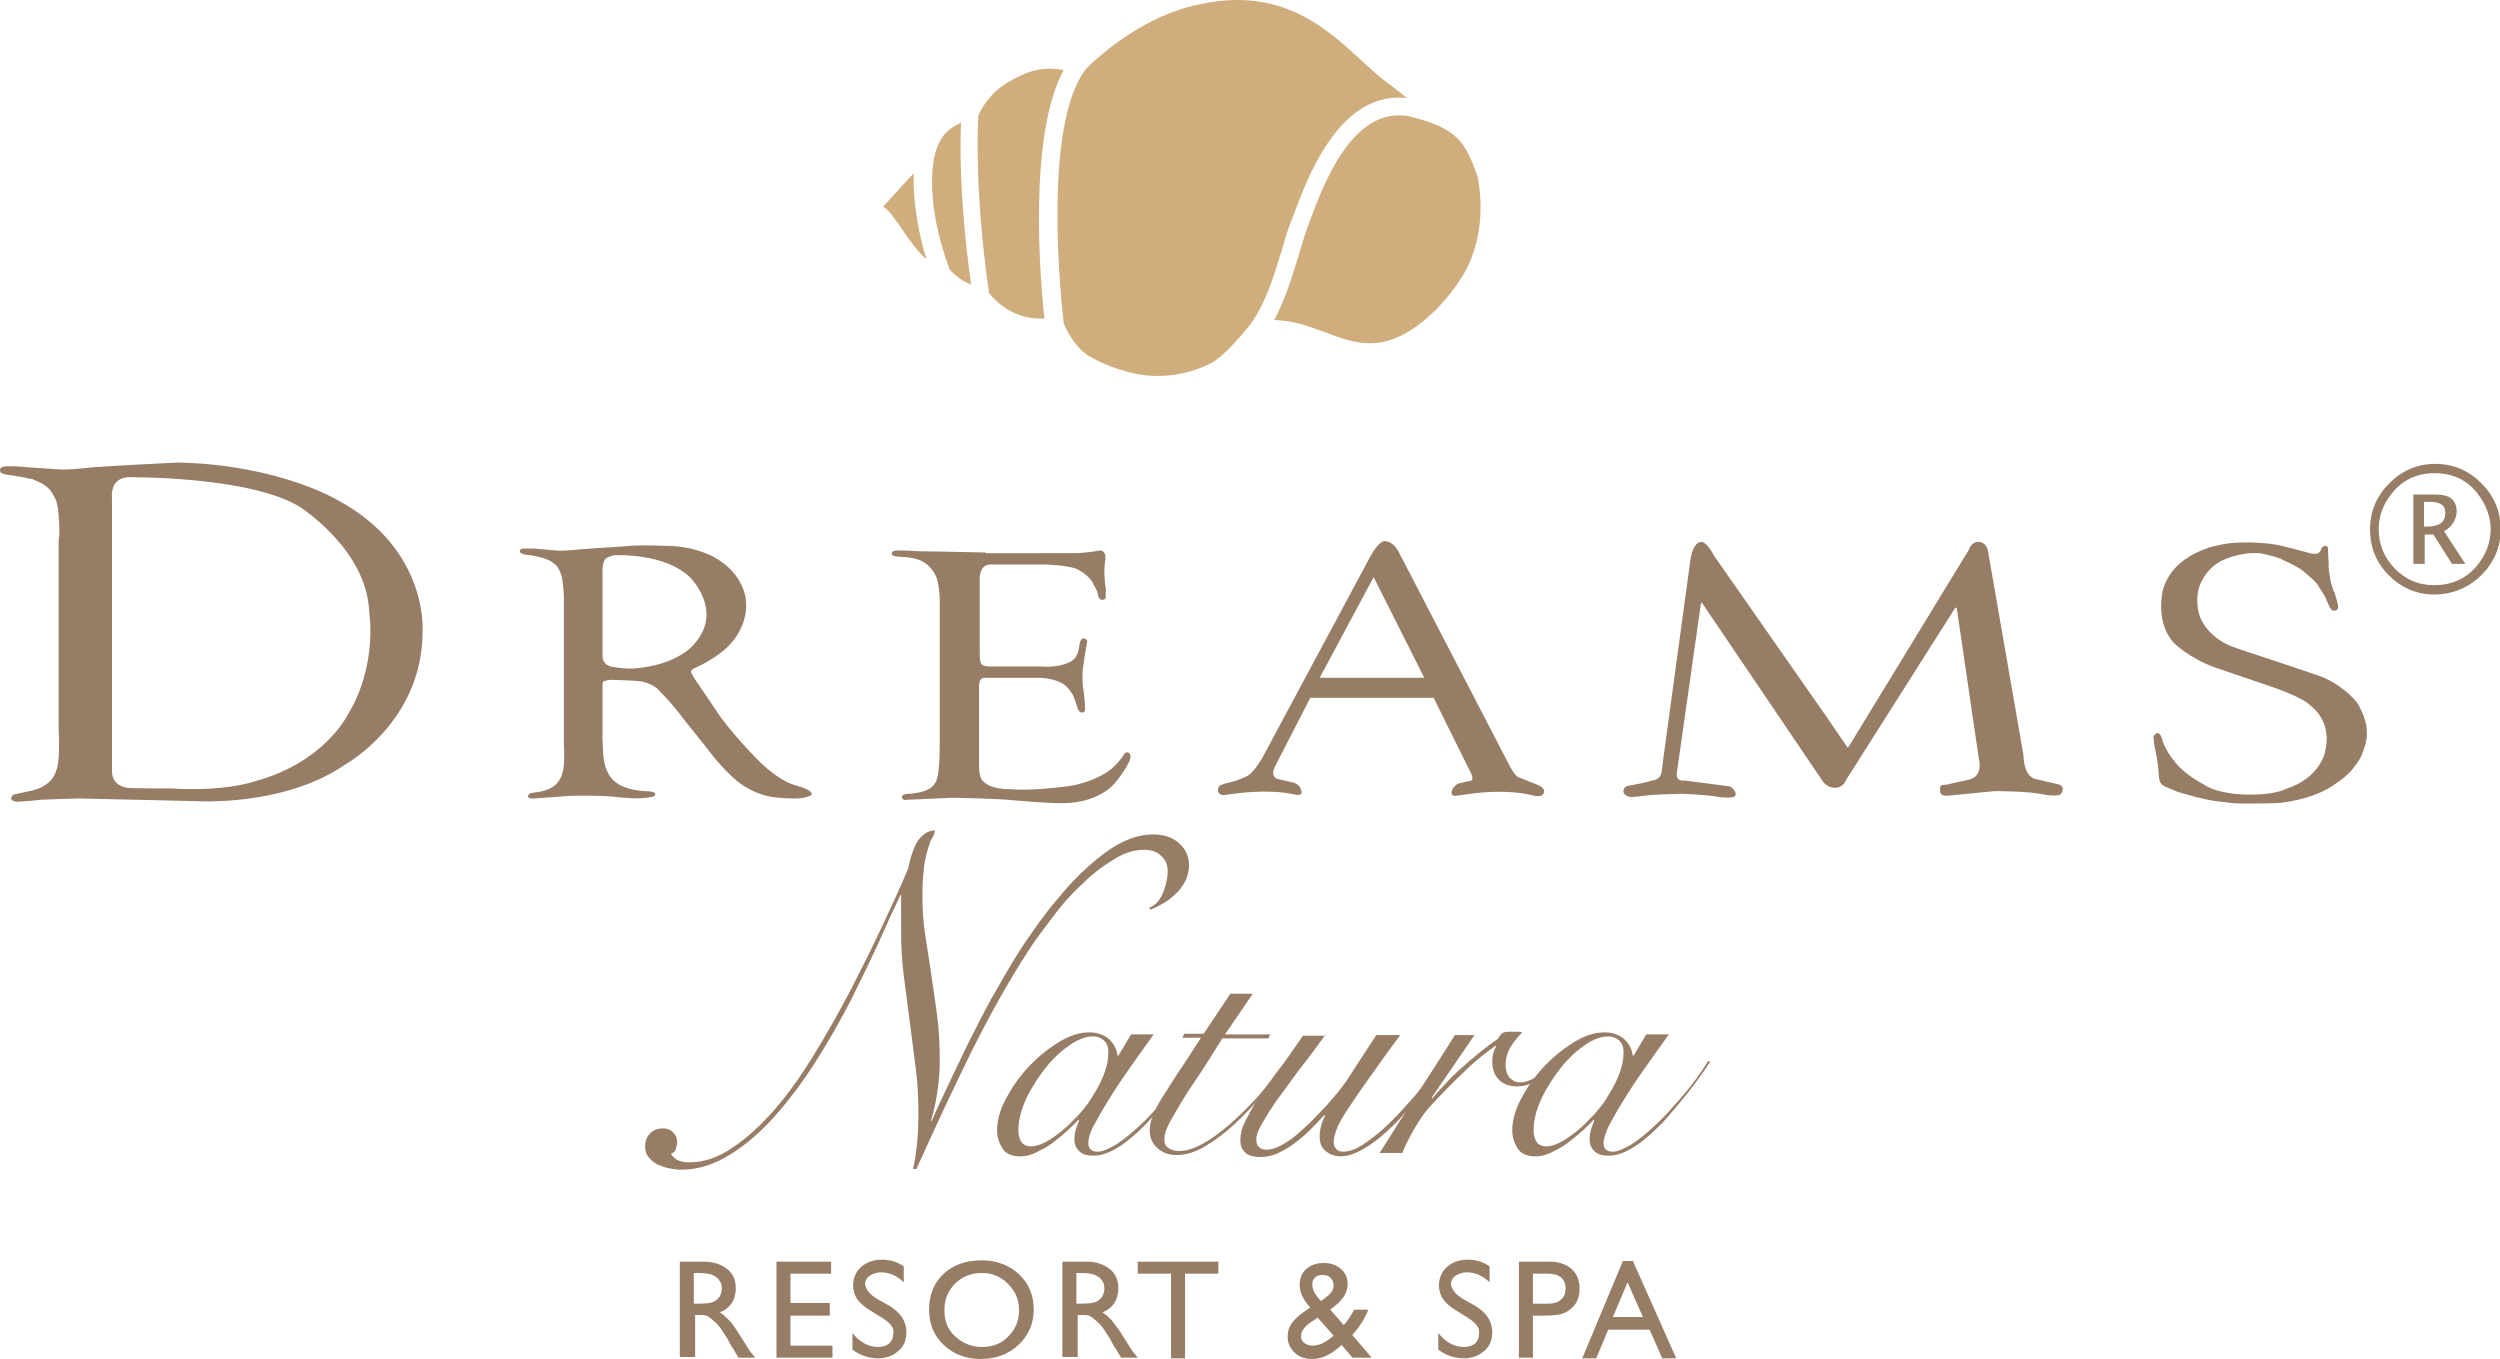 <?xml version="1.0" encoding="utf-8"?>
<!-- Generator: Adobe Illustrator 26.2.1, SVG Export Plug-In . SVG Version: 6.00 Build 0)  -->
<svg version="1.1" id="Logos" xmlns="http://www.w3.org/2000/svg" xmlns:xlink="http://www.w3.org/1999/xlink" x="0px" y="0px"
	 viewBox="0 0 375.1 203.9" style="enable-background:new 0 0 375.1 203.9;" xml:space="preserve">
<style type="text/css">
	.st0{fill:#977D65;}
	.st1{fill:#D0AD7C;}
</style>
<g>
	<path class="st0" d="M199,113.2"/>
	<path class="st0" d="M147.9,82.9c0,0-8.9-0.2-10.2-0.2c0,0-1.8-0.1-2-0.1c-0.2,0-0.9,0-0.9,0s-0.9-0.1-1,0.4c0,0-0.1,0.4,0.7,0.5
		c0,0,1.9,0.1,2.1,0.2c0,0,1.9,0.1,3.1,1.6c0,0,0.8,0.9,1,2c0,0,0.3,1.1,0.3,3v20.3c0,0,0,3.7-0.1,4.1c0,0-0.1,2.2-0.6,2.8
		c0,0-0.4,1-2.4,1.4c0,0-1,0.2-1.5,0.2c0,0-1.1,0-1.1,0.5c0,0,0.1,0.6,0.8,0.4l6.8-0.3c0,0,7,0.1,9.4,0.4c0,0,5.8,0.5,7,0.4
		c0,0,3.4,0.2,6.3-1.6c0,0,1.1-0.6,2-1.8c0,0,1.2-1.5,1.6-2.4c0,0,0.8-1.3,0.2-1.7c0,0-0.5-0.4-0.8,0.3c0,0-1.4,2.1-3.1,2.9
		c0,0-2.5,1.6-6.4,1.9c0,0-4.5,0.6-7.7,0.3c0,0-2.6,0.1-3.8-1.1c0,0-0.8-0.5-0.7-2.6v-11.4c0,0-0.2-1.7,0.9-1.6l8.4,0
		c0,0,2.8,0.1,4,1.5c0,0,0.8,0.9,1,1.6l0.4,1.2c0,0,0.2,1,0.8,0.9c0,0,0.5,0.1,0.4-0.9c0,0-0.1-2-0.3-2.8c0,0-0.2-1.9,0-3l0.3-2.1
		c0,0,0.3-1.6,0.3-1.7c0,0,0.2-0.5-0.5-0.6c0,0-0.4-0.1-0.6,0.7c0,0-0.2,1.6-0.5,1.9c0,0-0.2,0.7-1.6,1.2c0,0-1.4,0.6-3.9,0.4h-7.1
		c0,0-1.1,0.1-1.6-0.3c0,0-0.3-0.2-0.3-1.5l0-10.8c0,0-0.3-2.7,1.6-2.7l8.2,0c0,0,3.5,0.1,4.8,0.7c0,0,1.8,0.8,2.5,2.3
		c0,0,0.5,0.9,0.6,1.3c0,0,0.1,1.1,0.7,1c0,0,0.6,0.1,0.5-0.7c0,0,0.1-1.1-0.1-1.6c0,0-0.1-1.6-0.1-1.7c0,0,0-1,0.1-1.7
		c0,0,0.4-1.7-0.8-1.7c0,0-1.7,0.3-2.2,0.3c0,0-0.4,0.1-1.7,0.1H147.9"/>
	<path class="st0" d="M87.3,82.4c1.1-0.1,6.1-0.4,6.1-0.4c1.9-0.3,6.5-0.1,6.5-0.1c4.7,0,7.6,1.9,7.6,1.9c4.1,2.4,4.4,6.1,4.4,6.1
		c0.5,3.8-2.2,6.6-2.2,6.6c-2,2.3-5.6,3.8-5.6,3.8c-0.6,0.4-0.4,0.6-0.4,0.6l0.5,0.9l4,5.9c2.7,3.6,5.9,6.7,5.9,6.7
		c2.7,2.6,4.6,3.2,4.6,3.2c0.7,0.3,1.6,0.5,1.6,0.5l0.9,0.4c0.9,0.5,0.5,0.8,0.5,0.8c-0.2,0.2-0.8,0.3-0.8,0.3
		c-0.5,0.2-1.2,0.2-1.9,0.2c-1,0-1.9-0.1-1.9-0.1c-3.7-0.1-6.5-2.5-6.5-2.5c-2.6-2.2-4.5-4.9-4.5-4.9l-3.6-4.5
		c-1.5-2.1-3.9-4.5-3.9-4.5c-1.1-0.9-2.6-1.1-2.6-1.1c-0.7-0.1-4.4-0.2-4.4-0.2c-0.3,0-1,0.2-1,0.2c-0.2,0-0.2,0.7-0.2,0.7v7.9
		c0,0.5,0.1,2.3,0.1,2.3c0.2,3.2,1.8,4.2,1.8,4.2c1.5,1.3,4.4,1.4,4.4,1.4c1.7,0,1.6,0.4,1.6,0.4c0.1,0.5-0.8,0.5-0.8,0.5
		c-1.4,0.4-4.9,0-4.9,0c-1.8-0.3-6.9-0.2-6.9-0.2l-5.5,0.4c-0.9,0.1-1-0.3-1-0.3c0-0.3,0.4-0.5,0.4-0.5l1.3-0.2
		c1.2-0.2,1.8-0.6,1.8-0.6c1.4-0.7,1.7-2.3,1.7-2.3c0.4-1,0.2-4.2,0.2-4.2l0-22c0-1.1-0.2-2.5-0.2-2.5c-0.1-1.2-0.8-2.2-0.8-2.2
		c-0.9-1.1-2.6-1.4-2.6-1.4c-0.5-0.2-2.3-0.4-2.3-0.4c-0.8-0.2-0.7-0.5-0.7-0.5c0-0.5,0.7-0.4,0.7-0.4l1.4,0l3.4,0.3
		C84.8,82.7,87.3,82.4,87.3,82.4 M90.4,98.2c-0.1,1.9,1.8,1.9,1.8,1.9c1.7,0.3,2.9,0.2,2.9,0.2c6.6-0.5,9-3.6,9-3.6
		c4.6-5.1-0.6-10.1-0.6-10.1c-3.7-3.6-10.9-3.3-10.9-3.3c-0.8-0.1-1.7,0.5-1.7,0.5c-0.6,0.6-0.5,2.2-0.5,2.2V98.2z"/>
	<path class="st0" d="M8.7,76.3l-0.2-0.9c-0.2-0.8-0.8-1.6-0.8-1.6c-0.2-0.5-1.3-1.2-1.3-1.2c-0.1-0.1-1.5-0.7-1.5-0.7l-1.5-0.3
		l-1.1-0.2l-1.4-0.2c0,0,0.6,0.1,0,0c-0.6-0.1-0.8-0.3-0.8-0.3C-0.3,70,0.7,70,0.7,70c0.2-0.1,2.2,0,2.2,0c0.8,0.1,5.6,0.4,5.6,0.4
		c1.6,0.2,5.5-0.3,5.5-0.3c4.4-0.3,12.7-0.7,12.7-0.7C41.7,69.7,50.6,75,50.6,75c13.8,7.4,12.8,19.8,12.8,19.8
		c0,13.5-11.6,19.9-11.6,19.9c-9.2,6.4-22.5,5.5-22.5,5.5l-17.4-0.4c-0.9,0-5.9,0.2-5.9,0.2c-1.4,0.2-3.5,0.3-3.5,0.3
		c-1.6-0.3-0.4-1.1-0.4-1.1l2.8-0.6c3.1-0.8,3.5-2.9,3.5-2.9c0.8-1.6,0.3-7.5,0.4-6.5V81C9.1,79.9,8.7,76.4,8.7,76.3 M16.8,115.7
		c0,2.3,2.3,2.5,2.3,2.5c0.5,0.1,6.6,0.1,6.6,0.1c8.4,0.5,12.6-1.1,12.6-1.1c10.4-2.8,13.9-10,13.9-10c4.5-7.4,3.2-15.3,3.2-15.3
		C55.1,82.4,44.9,76,44.9,76c-7.6-4.6-25.7-4.4-25.7-4.4c-2.8,0.2-2.4,3.1-2.4,3.1L16.8,115.7z"/>
	<path class="st0" d="M205.6,83.5c1.5-2.7,2.3-2.3,2.3-2.3c1.2,0.1,1.9,1.5,1.9,1.5l16.5,31.8c1,2,1.5,2.1,1.5,2.1l3,1.2
		c1.4,0.6,0.7,1.4,0.7,1.4c-0.4,0.5-1.7,0.1-1.7,0.1c-3.2-0.8-7.3-0.4-7.3-0.4c-0.6,0-4,0.5-4,0.5c-1.1,0.1-0.6-0.9-0.6-0.9
		c0.1-0.4,0.8-0.9,0.8-0.9l1.6-0.4c1.2,0.1,0.3-1.4,0.3-1.4l-5.5-11.1l-18.5,0l-5.3,10.3c-0.8,1.7,0.5,1.9,0.5,1.9l2.2,0.5
		c1.1,0.3,1.2,1.1,1.2,1.1c0.5,1.1-1,0.7-1,0.7c-3.9-0.9-9.1-0.1-9.1-0.1c-0.5,0.1-1.6,0.2-1.6,0.2c-1.2-0.2-0.6-1.3-0.6-1.3
		c0.1-0.3,1.6-0.6,1.6-0.6c1.4-0.3,2.7-1,2.7-1c1-0.6,2.2-2.7,2.2-2.7L205.6,83.5 M198,101.7h15.7l-7.6-15.1L198,101.7z"/>
	<path class="st0" d="M255.3,81.3c-1.4,0-1.7,2.9-1.7,2.9l-4.1,30.1l-0.2,1.6c-0.3,1.2-1.4,1.2-1.4,1.2c-0.2,0.1-1.5,0.4-1.5,0.4
		l-2.1,0.4c-0.9,0.2-0.7,1-0.7,1c0.2,0.6,1.1,0.7,1.1,0.7c0.3,0,2-0.2,2-0.2c1.1-0.2,5.5-0.3,5.5-0.3s3.8,0.1,5.8,0.5
		c0,0,2.3,0.3,2.4-0.3c0,0,0.2-0.6-0.8-1.3l-6.9-0.9c0,0-1.3,0.3-1.1-1.2l3.6-25.3c0,0,0.1-0.3,0.2-0.1l18,26.6c0,0,0.6,1.1,1.9,1.1
		c0,0,1.2,0.1,1.7-1.2l16.3-25.7c0,0,0.3-0.3,0.3,0l3.3,22.5c0,0,0.8,2.8-1.6,3.2l-3.1,0.7l-0.8,0.1c0,0-0.2,0.1-0.3,0.2l0,0.8
		c0,0,0,0.6,1,0.6l7.2-0.7c0,0,5.2,0,7.3,0.5c0,0,1.7,0.3,2.2,0.1c0,0,0.7,0,0.7-1c0,0,0-0.4-0.6-0.6l-3.4-0.8c0,0-1.8-0.1-1.9-3.6
		l-5.3-30.5c0,0-0.1-1.3-1.3-1.5c0,0-1.1-0.2-1.6,1.2l-18,29.5c0,0-0.2,0.3-0.3,0l-2.8-4.1l-16.9-24.2
		C257.2,83.6,256.4,81.5,255.3,81.3"/>
	<path class="st0" d="M172.7,136.1c0.9-0.5,1.5-1.3,1.9-2.4c0.4-1.1,0.6-2.1,0.6-3c0-0.9-0.3-1.7-1-2.3c-0.6-0.6-1.5-0.9-2.5-0.9
		c-1.6,0-3.2,0.5-4.8,1.6c-1.7,1-3.3,2.3-4.8,3.8c-1.6,1.5-3,3.1-4.3,4.9c-1.3,1.7-2.5,3.3-3.4,4.7c-3,4.6-5.9,9.8-8.7,15.4
		c-2.8,5.7-5.5,11.5-8.2,17.5h-0.5c0.6-2.8,0.8-5.5,0.8-8.1c0-2.4-0.1-4.7-0.4-7c-0.3-2.3-0.6-4.6-0.9-7c-0.3-2.3-0.6-4.6-0.9-6.9
		c-0.3-2.3-0.4-4.6-0.4-7c0-0.8,0-1.7,0-2.5c0-0.8,0-1.7,0-2.6h-0.1c-0.9,1.9-2,4.2-3.2,7c-1.3,2.8-2.7,5.7-4.2,8.7
		c-1.6,3.1-3.3,6.1-5.2,9.1c-1.9,3-3.9,5.7-6.1,8.2c-2.1,2.4-4.4,4.4-6.8,5.9c-2.4,1.5-4.8,2.3-7.4,2.3c-0.6,0-1.2-0.1-1.8-0.2
		c-0.6-0.1-1.2-0.4-1.8-0.6c-0.5-0.3-1-0.7-1.3-1.1c-0.4-0.5-0.5-1-0.5-1.7c0-0.8,0.3-1.4,0.8-1.9c0.5-0.5,1.2-0.7,1.9-0.7
		c0.6,0,1.1,0.2,1.5,0.6c0.4,0.4,0.6,0.9,0.6,1.5c0,0.3-0.1,0.7-0.2,1c-0.1,0.4-0.4,0.6-0.7,0.7c0,0.2,0.3,0.5,0.7,0.8
		c0.4,0.3,1.1,0.5,2,0.5c2.2,0,4.3-0.7,6.5-2.2c2.1-1.4,4.2-3.3,6.3-5.7c2.1-2.4,4-5.1,5.9-8.2c1.9-3.1,3.7-6.3,5.4-9.5
		c1.7-3.3,3.3-6.5,4.8-9.7c1.5-3.2,2.9-6.2,4-8.9c0.1-0.5,0.2-1,0.4-1.7c0.2-0.6,0.4-1.2,0.7-1.8c0.3-0.6,0.7-1.1,1.2-1.5
		c0.5-0.4,1.1-0.6,1.7-0.6c-0.1,0.5-0.3,1-0.6,1.4c-0.2,0.5-0.4,1.1-0.6,1.8c-0.2,0.7-0.4,1.6-0.5,2.6c-0.1,1-0.2,2.3-0.2,3.9
		c0,1.9,0.1,3.9,0.4,5.8c0.3,1.9,0.6,3.9,0.9,5.9c0.3,2,0.6,4.1,0.9,6.3c0.3,2.2,0.4,4.5,0.4,6.9c0,1.4-0.1,2.8-0.3,4.2
		c-0.2,1.5-0.5,3-1,4.7l0.1,0.1c0.8-1.9,1.8-4,2.9-6.3c1.1-2.3,2.2-4.7,3.4-7c1.2-2.4,2.4-4.7,3.7-6.9c1.3-2.3,2.5-4.3,3.6-6
		c1.7-2.5,3.3-4.8,5-6.8c1.7-2.1,3.3-3.8,5-5.3c1.7-1.5,3.3-2.7,4.9-3.5c1.6-0.8,3.2-1.2,4.7-1.2c1.6,0,2.9,0.4,3.9,1.3
		c1,0.9,1.5,2,1.5,3.3c0,0.8-0.2,1.6-0.5,2.3c-0.4,0.7-0.8,1.4-1.4,1.9c-0.6,0.6-1.2,1.1-1.9,1.5c-0.7,0.4-1.4,0.8-2.1,1V136.1z"/>
	<path class="st0" d="M169.7,155.2h3.4c-1.3,1.8-2.5,3.5-3.7,5.2c-1.2,1.7-2.2,3.2-3.1,4.7c-0.9,1.4-1.6,2.7-2.2,3.8
		c-0.6,1.1-0.8,1.9-0.8,2.6c0,0.9,0.5,1.3,1.4,1.3c0.7,0,1.6-0.4,2.8-1.1c1.1-0.7,2.3-1.7,3.6-2.9c1.3-1.2,2.6-2.7,4-4.3
		c1.4-1.6,2.7-3.4,3.9-5.3l0.3,0.1c-0.9,1.4-2,2.9-3.3,4.6c-1.3,1.6-2.6,3.2-3.9,4.6c-1.4,1.4-2.7,2.6-4.1,3.5
		c-1.4,0.9-2.7,1.4-3.9,1.4c-1,0-1.7-0.2-2.2-0.7c-0.5-0.5-0.7-1.1-0.7-1.8c0-0.5,0.1-1,0.2-1.4c0.2-0.5,0.3-0.9,0.5-1.4l-0.1-0.1
		c-0.4,0.5-1,1-1.7,1.7c-0.7,0.6-1.4,1.2-2.2,1.8c-0.8,0.6-1.6,1-2.4,1.4c-0.8,0.4-1.6,0.6-2.4,0.6c-1.3,0-2.2-0.4-2.7-1.2
		c-0.5-0.8-0.8-1.7-0.8-2.7c0-1.4,0.4-3,1.3-4.7c0.9-1.7,2-3.3,3.4-4.8c1.4-1.5,2.9-2.7,4.5-3.7c1.6-1,3.1-1.5,4.6-1.5
		c0.7,0,1.3,0.1,1.8,0.3c0.5,0.2,0.9,0.4,1.3,0.8c0.3,0.3,0.6,0.7,0.8,1.1c0.2,0.4,0.3,0.8,0.4,1.3h0.1L169.7,155.2z M152.8,169.6
		c0,0.8,0.2,1.4,0.5,1.8c0.3,0.4,0.8,0.6,1.4,0.6c0.6,0,1.3-0.2,2.1-0.6c0.8-0.4,1.6-1,2.5-1.7c0.9-0.7,1.7-1.6,2.6-2.5
		c0.8-0.9,1.6-1.9,2.2-3c0.7-1.1,1.2-2.1,1.6-3.2c0.4-1.1,0.6-2.1,0.6-3.1c0-0.8-0.2-1.4-0.7-1.8c-0.4-0.4-1-0.6-1.6-0.6
		c-1,0-2.2,0.4-3.5,1.3c-1.3,0.9-2.5,2-3.6,3.4s-2.1,2.9-2.9,4.6C153.2,166.5,152.8,168.1,152.8,169.6z"/>
	<path class="st0" d="M187.9,149.2l-4.1,6h6.8l-0.3,0.6h-6.9c-1.4,2.2-2.6,4.2-3.7,5.8c-1.1,1.6-2,3-2.7,4.2c-0.7,1.2-1.3,2.2-1.7,3
		c-0.4,0.8-0.6,1.5-0.6,2.1c0,0.7,0.2,1.1,0.7,1.4c0.4,0.3,1,0.4,1.5,0.4c1.2,0,2.6-0.5,4.1-1.4c1.5-0.9,3-2.1,4.5-3.5
		c1.5-1.4,2.9-2.8,4.2-4.4c1.3-1.5,2.5-2.9,3.4-4.2l0.3,0.2c-1.2,1.5-2.4,3-3.8,4.7c-1.4,1.6-2.8,3.1-4.3,4.5
		c-1.5,1.4-3,2.5-4.5,3.4c-1.5,0.9-2.9,1.3-4.3,1.3c-1.1,0-2-0.3-2.8-1c-0.8-0.7-1.2-1.6-1.2-2.7c0-0.8,0.2-1.7,0.7-2.7
		c0.4-1,1-2,1.8-3.2c0.7-1.1,1.5-2.4,2.4-3.7c0.9-1.3,1.8-2.8,2.8-4.3h-2.8l0.3-0.6h2.9l4-6H187.9z"/>
	<path class="st0" d="M198.9,155.2c-1.3,1.8-2.6,3.6-3.9,5.2c-1.2,1.6-2.3,3.2-3.3,4.5c-1,1.4-1.7,2.6-2.3,3.6
		c-0.6,1-0.9,1.8-0.9,2.4c0,0.6,0.1,1,0.4,1.2c0.3,0.3,0.6,0.4,1.1,0.4c0.7,0,1.4-0.2,2.1-0.6c0.8-0.4,1.6-0.9,2.4-1.6
		c0.8-0.7,1.6-1.4,2.4-2.2c0.8-0.8,1.5-1.6,2.2-2.3c0.7-0.8,1.3-1.5,1.8-2.1c0.5-0.7,0.9-1.2,1.1-1.5l4.5-6.9h3.6
		c-1.9,2.5-3.4,4.7-4.7,6.5c-1.3,1.8-2.3,3.3-3.1,4.5c-0.8,1.2-1.4,2.2-1.7,3c-0.3,0.8-0.5,1.5-0.5,2c0,0.4,0.1,0.8,0.4,1.1
		c0.2,0.3,0.6,0.4,1,0.4c0.7,0,1.5-0.2,2.4-0.7c0.9-0.5,1.8-1.2,2.8-2c1-0.8,1.9-1.7,2.9-2.7c0.9-1,1.8-2,2.7-3
		c0.8-1,1.6-1.9,2.3-2.8c0.7-0.9,1.2-1.6,1.6-2.1l0.5,0.2c-0.4,0.6-1,1.3-1.7,2.2c-0.7,0.9-1.5,1.9-2.3,2.9s-1.8,2-2.7,3.1
		c-1,1-2,2-3,2.8c-1,0.8-2,1.5-3,2c-1,0.5-1.9,0.8-2.8,0.8c-1,0-1.7-0.3-2.3-0.8c-0.6-0.5-0.9-1.2-0.9-2.1c0-0.7,0.1-1.3,0.3-2
		c0.2-0.6,0.4-1,0.5-1.2l-0.1-0.1c-0.7,0.8-1.5,1.6-2.3,2.4c-0.8,0.8-1.6,1.4-2.4,2c-0.8,0.6-1.6,1-2.4,1.4
		c-0.8,0.3-1.6,0.5-2.4,0.5c-1.1,0-1.9-0.2-2.4-0.7c-0.5-0.5-0.7-1.1-0.7-1.8c0-0.9,0.2-1.8,0.7-2.8c0.5-1,1.1-2.1,1.9-3.4
		c0.8-1.2,1.8-2.6,3-4.2c1.2-1.5,2.4-3.3,3.8-5.3H198.9z"/>
	<path class="st0" d="M221.3,155.2l-6.5,9.5l0.1,0.1c0.5-0.6,1.1-1.3,1.8-2c0.7-0.8,1.5-1.6,2.4-2.4c0.9-0.8,1.8-1.6,2.8-2.4
		c1-0.8,1.9-1.5,2.8-2.1c0.2-0.3,0.4-0.6,0.6-0.8c0.2-0.2,0.6-0.3,1.2-0.3c0.4,0,0.7,0,1,0c0.3,0,0.6,0,0.9,0.1
		c-0.6,0.6-1.2,1.3-1.7,2.1c-0.5,0.8-0.8,1.8-0.8,2.8c0,0.8,0.2,1.4,0.6,1.9c0.4,0.4,0.9,0.7,1.5,0.7c0.5,0,1-0.1,1.5-0.3
		c0.5-0.2,1-0.5,1.4-0.8c0.4-0.3,0.9-0.6,1.3-1c0.4-0.3,0.8-0.7,1.1-0.9l0.3,0.2c-0.3,0.3-0.7,0.7-1.2,1.1c-0.4,0.4-0.9,0.8-1.4,1.1
		c-0.5,0.3-1.1,0.6-1.6,0.9c-0.6,0.2-1.2,0.3-1.8,0.3c-1.1,0-2-0.3-2.7-1c-0.7-0.7-1-1.6-1-2.8c0-0.8,0.2-1.6,0.6-2.2l-0.1-0.1
		c-1.4,1-3,2.2-4.6,3.8c-1.7,1.6-3.5,3.4-5.4,5.5c-0.7,0.8-1.4,1.8-2.1,3c-0.7,1.2-1.4,2.5-1.9,3.8h-3.4c1.9-3,3.7-5.9,5.6-8.8
		c1.9-2.9,3.8-5.9,5.7-8.9H221.3z"/>
	<path class="st0" d="M247,155.2h3.4c-1.3,1.8-2.5,3.5-3.7,5.2c-1.2,1.7-2.2,3.2-3.1,4.7c-0.9,1.4-1.6,2.7-2.2,3.8
		c-0.5,1.1-0.8,1.9-0.8,2.6c0,0.9,0.5,1.3,1.4,1.3c0.7,0,1.6-0.4,2.8-1.1c1.1-0.7,2.3-1.7,3.6-2.9c1.3-1.2,2.6-2.7,4-4.3
		c1.4-1.6,2.7-3.4,3.9-5.3l0.3,0.1c-0.9,1.4-2,2.9-3.3,4.6c-1.3,1.6-2.6,3.2-3.9,4.6c-1.4,1.4-2.7,2.6-4.1,3.5
		c-1.4,0.9-2.7,1.4-3.9,1.4c-1,0-1.7-0.2-2.2-0.7c-0.5-0.5-0.7-1.1-0.7-1.8c0-0.5,0.1-1,0.2-1.4c0.2-0.5,0.3-0.9,0.5-1.4l-0.1-0.1
		c-0.4,0.5-1,1-1.7,1.7c-0.7,0.6-1.4,1.2-2.2,1.8c-0.8,0.6-1.6,1-2.4,1.4c-0.8,0.4-1.6,0.6-2.4,0.6c-1.3,0-2.2-0.4-2.7-1.2
		c-0.5-0.8-0.8-1.7-0.8-2.7c0-1.4,0.4-3,1.3-4.7c0.9-1.7,2-3.3,3.4-4.8c1.4-1.5,2.9-2.7,4.5-3.7c1.6-1,3.1-1.5,4.6-1.5
		c0.7,0,1.3,0.1,1.8,0.3c0.5,0.2,0.9,0.4,1.3,0.8c0.3,0.3,0.6,0.7,0.8,1.1c0.2,0.4,0.3,0.8,0.4,1.3h0.1L247,155.2z M230.1,169.6
		c0,0.8,0.2,1.4,0.5,1.8c0.3,0.4,0.8,0.6,1.4,0.6c0.6,0,1.3-0.2,2.1-0.6c0.8-0.4,1.6-1,2.5-1.7s1.7-1.6,2.6-2.5
		c0.8-0.9,1.6-1.9,2.2-3c0.7-1.1,1.2-2.1,1.6-3.2c0.4-1.1,0.6-2.1,0.6-3.1c0-0.8-0.2-1.4-0.7-1.8c-0.4-0.4-1-0.6-1.6-0.6
		c-1,0-2.2,0.4-3.5,1.3c-1.3,0.9-2.5,2-3.6,3.4s-2.1,2.9-2.9,4.6C230.5,166.5,230.1,168.1,230.1,169.6z"/>
	<path class="st0" d="M102,203.8v-14.5h3.6c1.5,0,2.6,0.4,3.5,1.1c0.9,0.7,1.3,1.7,1.3,2.9c0,0.8-0.2,1.6-0.6,2.2s-1,1.1-1.8,1.4
		c0.5,0.3,0.9,0.7,1.4,1.2s1.1,1.4,1.9,2.7c0.5,0.8,0.9,1.4,1.2,1.9l0.8,1h-2.5l-0.6-1c0,0-0.1-0.1-0.1-0.2l-0.4-0.6l-0.6-1.1
		l-0.7-1.1c-0.4-0.6-0.8-1.1-1.2-1.4c-0.4-0.4-0.7-0.6-1-0.8s-0.8-0.2-1.4-0.2h-0.5v6.3H102z M104.7,191h-0.6v4.6h0.8
		c1.1,0,1.8-0.1,2.2-0.3c0.4-0.2,0.7-0.5,0.9-0.8c0.2-0.4,0.3-0.8,0.3-1.2c0-0.5-0.1-0.9-0.4-1.2c-0.2-0.4-0.6-0.6-1-0.8
		S105.7,191,104.7,191z"/>
	<path class="st0" d="M116.5,189.3h8.2v1.8h-6.1v4.4h5.9v1.9h-5.9v4.5h6.3v1.8h-8.4V189.3z"/>
	<path class="st0" d="M132.3,197.7l-1.6-1c-1-0.6-1.7-1.2-2.1-1.8c-0.4-0.6-0.6-1.3-0.6-2c0-1.1,0.4-2.1,1.2-2.8s1.8-1.1,3.1-1.1
		c1.2,0,2.3,0.3,3.3,1v2.4c-1-1-2.2-1.5-3.4-1.5c-0.7,0-1.2,0.2-1.7,0.5c-0.4,0.3-0.7,0.7-0.7,1.2c0,0.4,0.2,0.8,0.5,1.2
		c0.3,0.4,0.8,0.8,1.5,1.2l1.6,0.9c1.8,1.1,2.6,2.4,2.6,4c0,1.2-0.4,2.1-1.2,2.8c-0.8,0.7-1.8,1.1-3,1.1c-1.4,0-2.7-0.4-3.9-1.3V200
		c1.1,1.4,2.4,2.1,3.9,2.1c0.6,0,1.2-0.2,1.6-0.5c0.4-0.4,0.6-0.8,0.6-1.4C134.3,199.3,133.6,198.5,132.3,197.7z"/>
	<path class="st0" d="M147.3,189.1c2.2,0,4.1,0.7,5.6,2.1c1.5,1.4,2.2,3.2,2.2,5.3s-0.8,3.9-2.3,5.3c-1.5,1.4-3.4,2.1-5.7,2.1
		c-2.2,0-4-0.7-5.5-2.1c-1.5-1.4-2.2-3.2-2.2-5.3c0-2.2,0.7-4,2.2-5.4S145.1,189.1,147.3,189.1z M147.4,191c-1.7,0-3,0.5-4.1,1.6
		s-1.6,2.4-1.6,4c0,1.6,0.5,2.9,1.6,3.9c1.1,1,2.4,1.6,4,1.6c1.6,0,3-0.5,4-1.6c1.1-1.1,1.6-2.4,1.6-3.9c0-1.5-0.5-2.8-1.6-3.9
		C150.3,191.6,148.9,191,147.4,191z"/>
	<path class="st0" d="M159.4,203.8v-14.5h3.6c1.5,0,2.6,0.4,3.5,1.1c0.9,0.7,1.3,1.7,1.3,2.9c0,0.8-0.2,1.6-0.6,2.2s-1,1.1-1.8,1.4
		c0.5,0.3,0.9,0.7,1.4,1.2c0.4,0.5,1.1,1.4,1.9,2.7c0.5,0.8,0.9,1.4,1.2,1.9l0.8,1h-2.5l-0.6-1c0,0-0.1-0.1-0.1-0.2l-0.4-0.6
		l-0.6-1.1l-0.7-1.1c-0.4-0.6-0.8-1.1-1.2-1.4c-0.4-0.4-0.7-0.6-1-0.8c-0.3-0.2-0.8-0.2-1.4-0.2h-0.5v6.3H159.4z M162.1,191h-0.6
		v4.6h0.8c1.1,0,1.8-0.1,2.2-0.3c0.4-0.2,0.7-0.5,0.9-0.8c0.2-0.4,0.3-0.8,0.3-1.2c0-0.5-0.1-0.9-0.4-1.2c-0.2-0.4-0.6-0.6-1-0.8
		S163.1,191,162.1,191z"/>
	<path class="st0" d="M170.7,189.3h12.1v1.8h-5v12.7h-2.1v-12.7h-5V189.3z"/>
	<path class="st0" d="M203,203.8l-1.7-2c-0.1,0.1-0.4,0.4-0.7,0.6l0,0c-0.5,0.4-1.1,0.8-1.8,1.1c-0.7,0.3-1.4,0.4-2,0.4
		c-1,0-1.9-0.3-2.6-1c-0.7-0.7-1-1.4-1-2.4c0-0.7,0.2-1.3,0.5-1.8c0.3-0.5,0.9-1.1,1.7-1.7l0,0c0.5-0.3,0.8-0.6,1.2-0.8
		c-1.1-1.2-1.6-2.3-1.6-3.4c0-1,0.3-1.8,1-2.4c0.7-0.6,1.5-0.9,2.6-0.9c1.1,0,1.9,0.3,2.6,0.9c0.7,0.6,1,1.4,1,2.3
		c0,1.3-0.8,2.5-2.5,3.7l-0.1,0.1l2,2.3c0.6-0.6,1.1-1.4,1.6-2.3h2.1c-0.5,1.3-1.3,2.6-2.4,3.8l2.9,3.4H203z M199.6,200.8l0.5-0.4
		l-2.4-2.7l-0.9,0.6c-1.1,0.7-1.6,1.5-1.6,2.2c0,0.4,0.2,0.8,0.5,1c0.4,0.3,0.8,0.4,1.3,0.4c0.4,0,0.8-0.1,1.3-0.3
		C198.8,201.4,199.2,201.1,199.6,200.8z M198.2,195.2l0.8-0.6c0.7-0.5,1.1-1.1,1.1-1.8c0-0.4-0.2-0.8-0.5-1.1
		c-0.3-0.3-0.7-0.4-1.2-0.4c-0.5,0-0.8,0.1-1.1,0.4c-0.3,0.3-0.4,0.6-0.4,1c0,0.4,0.1,0.8,0.3,1.2
		C197.5,194.4,197.8,194.8,198.2,195.2z"/>
	<path class="st0" d="M220.2,197.7l-1.6-1c-1-0.6-1.7-1.2-2.1-1.8c-0.4-0.6-0.6-1.3-0.6-2c0-1.1,0.4-2.1,1.2-2.8
		c0.8-0.7,1.8-1.1,3.1-1.1c1.2,0,2.3,0.3,3.3,1v2.4c-1-1-2.2-1.5-3.4-1.5c-0.7,0-1.2,0.2-1.7,0.5c-0.4,0.3-0.7,0.7-0.7,1.2
		c0,0.4,0.2,0.8,0.5,1.2c0.3,0.4,0.8,0.8,1.5,1.2l1.6,0.9c1.8,1.1,2.6,2.4,2.6,4c0,1.2-0.4,2.1-1.2,2.8c-0.8,0.7-1.8,1.1-3,1.1
		c-1.4,0-2.7-0.4-3.9-1.3V200c1.1,1.4,2.4,2.1,3.9,2.1c0.6,0,1.2-0.2,1.6-0.5c0.4-0.4,0.6-0.8,0.6-1.4
		C222.1,199.3,221.5,198.5,220.2,197.7z"/>
	<path class="st0" d="M227.9,203.8v-14.5h4.6c1.4,0,2.5,0.4,3.3,1.1c0.8,0.7,1.2,1.7,1.2,3c0,0.8-0.2,1.6-0.6,2.2s-1,1.1-1.7,1.4
		c-0.7,0.3-1.8,0.4-3.2,0.4H230v6.3H227.9z M232.2,191.1H230v4.5h2.3c0.8,0,1.5-0.2,1.9-0.6c0.5-0.4,0.7-1,0.7-1.7
		C234.9,191.9,234,191.1,232.2,191.1z"/>
	<path class="st0" d="M243.5,189.2h1.5l6.5,14.6h-2.1l-1.9-4.3h-6.2l-1.8,4.3h-2.1L243.5,189.2z M246.5,197.6l-2.3-5.2l-2.2,5.2
		H246.5z"/>
	<path class="st0" d="M324.4,110.9c0,0-0.2-1-0.8-0.9c0,0-0.4,0.2-0.5,0.6l0.1,1l0.4,2l0.2,1.4l0.1,1.2c0,0,0,0.9,0.3,1.3
		c0,0,0.3,0.4,0.6,0.5l1.9,0.8l2.8,0.8c0,0,2.4,0.6,3.8,0.7c1.4,0.1,0.8,0.4,8.3,0.2c0,0,5.5-0.3,9.1-3.1c0,0,1.7-1.1,2.5-2.3
		c0,0,1-1.2,1.3-2.2c0,0,0.8-1.9,0.6-3.1c0,0,0.2-1.6-1.4-4.3c0,0-1.6-2.3-5.2-3.9c0,0-5.8-2-8.6-2.9c0,0-4.6-1.5-5-1.7
		c0,0-3.4-1.1-4.8-4.4c0,0-0.8-2.1-0.2-4.3c0,0,0.6-2.6,3.3-4.1c0,0,2.6-1.4,5.8-1.2c0,0,2.8,0.5,3.7,1.1c0,0,2.5,1.1,3.1,1.8
		c0,0,1.7,1.3,2.1,2.1c0,0,1,1.5,1.1,1.9l0.5,1.1c0,0,0.3,0.8,0.9,0.6c0,0,0.5,0,0.4-0.8c0,0-0.5-2.1-0.7-2.2c0,0-0.5-1.5-0.5-1.9
		c0,0-0.3-1.7-0.2-1.9l-0.1-2.1c0,0,0.1-0.8-0.4-0.8c0,0-0.4,0-0.6,0.4c0,0-0.2,0.9-1,0.8c0,0-0.5,0-1.1-0.2c0,0-4.2-1.2-5.5-1.3
		c0,0-4.7-0.6-7.8,0.2c0,0-6.9,1.1-8.4,6.8c0,0-1.2,4.8,1.7,7.9c0,0,2.2,2.2,6,3.6l8.5,2.9c0,0,4.9,1.6,6.1,3c0,0,3.3,2.3,2,7
		c0,0-0.8,3.8-5.9,5.4c0,0-1.7,1-6.4,0.8c0,0-4-0.1-6-1.6c0,0-3-1.5-4.4-3.6C326,114,324.7,112.2,324.4,110.9z"/>
	<path class="st0" d="M365.2,89.2c-2.6,0-4.9-1-6.8-2.9c-1.9-1.9-2.8-4.2-2.8-6.9c0-2.7,1-5,2.9-6.9c1.9-1.9,4.2-2.9,6.9-2.9
		c2.7,0,5,1,6.9,2.9c1.9,1.9,2.9,4.2,2.9,6.9c0,2.7-1,5-2.9,6.9S367.9,89.2,365.2,89.2z M365.2,87.8c2.7,0,4.9-1,6.5-3
		c1.3-1.6,2-3.4,2-5.4c0-1.9-0.7-3.7-2-5.4c-1.6-2-3.7-3-6.4-3c-2.7,0-4.8,1-6.4,3c-1.3,1.6-2,3.4-2,5.4c0,2.3,0.8,4.2,2.4,5.9
		C361,87,362.9,87.8,365.2,87.8z M362.1,84.7V74.2h3.3c1.1,0,1.9,0.2,2.4,0.6c0.5,0.4,0.8,1.1,0.8,1.9c0,0.6-0.2,1.2-0.5,1.7
		c-0.3,0.5-0.8,1-1.4,1.3l3.2,4.9h-2l-2.8-4.4h-1.3v4.4H362.1z M363.7,79h0.5c0.9,0,1.6-0.2,2-0.5c0.5-0.3,0.7-0.9,0.7-1.6
		c0-0.5-0.2-1-0.6-1.2c-0.4-0.3-1-0.4-1.7-0.4h-0.9V79z"/>
</g>
<g>
	<path class="st1" d="M136.7,26.4c-1.4,1.5-2.8,3.1-4.2,4.6c0.6,0.4,1.1,0.9,1.5,1.5c0.3,0.5,0.8,1,1.2,1.7c1.1,1.6,2.5,3.6,3.7,4.6
		c0,0,0.1,0.1,0.1,0.1c-1.8-6-2-10.5-1.9-13C137,26.1,136.9,26.3,136.7,26.4"/>
	<path class="st1" d="M140.1,24c0,0,0,0.1,0,0.1l0,0c0,0.1-1.4,6.2,2.4,16.4c1.3,1.3,2.4,1.9,3.2,2.2c-1.7-12.3-1.7-20.8-1.5-24.3
		c-0.4,0.2-1,0.5-1.7,1C140.5,20.9,140.1,24,140.1,24"/>
	<path class="st1" d="M156.1,47.8c0.2,0,0.4,0,0.6,0c-0.6-5.6-2.5-27.4,2.9-37.3c-0.8-0.1-1.4-0.2-2.1-0.2c-1.9,0-3.6,0.5-6,1.9
		c-3,1.6-4.4,4.4-4.7,5.1c-0.1,1.5-0.6,11.4,1.6,26.7C151,47.1,154,47.8,156.1,47.8"/>
	<path class="st1" d="M198.7,49.8c2.3,0.9,4.5,1.7,6.8,1.7c0.9,0,1.7-0.1,2.5-0.3c4.8-1.3,9.3-6.1,11.8-10.4c2.2-4,2.9-9.1,1.9-14.3
		c-1.8-5-2.8-7.3-10.5-9.1c-8.4-1.3-12.7,10.4-14.8,16.1c-0.6,1.6-1.1,3.3-1.6,5c-1,3.2-2,6.5-3.6,9.5c0.4,0,0.8,0.1,1.2,0.1
		C194.7,48.3,196.7,49.1,198.7,49.8"/>
	<path class="st1" d="M163.2,53.3c2.2,1.4,6.4,3,9.9,3.1c2.9,0.1,5.8-0.5,8.6-1.9c1.8-0.9,5-4.6,6.1-6.1c2.2-3.2,3.3-6.9,4.5-10.8
		c0.5-1.7,1-3.5,1.7-5.1c2.1-5.7,6.9-18.9,17.1-17.8c-0.3-0.2-0.6-0.5-1-0.8c-0.6-0.5-1.3-1-2.1-1.6c-1.2-0.9-2.4-2-3.7-3.2
		c-2.2-2-4.6-4.3-7.9-6.2c-3.5-2-7-2.9-10.8-2.9c-2.7,0-5.5,0.5-8.5,1.4c-7.7,2.5-13.7,8.4-14.2,9c-6.6,8.6-3.6,35.5-3.3,38.1
		C159.8,49.2,161.3,52.1,163.2,53.3"/>
</g>
</svg>
